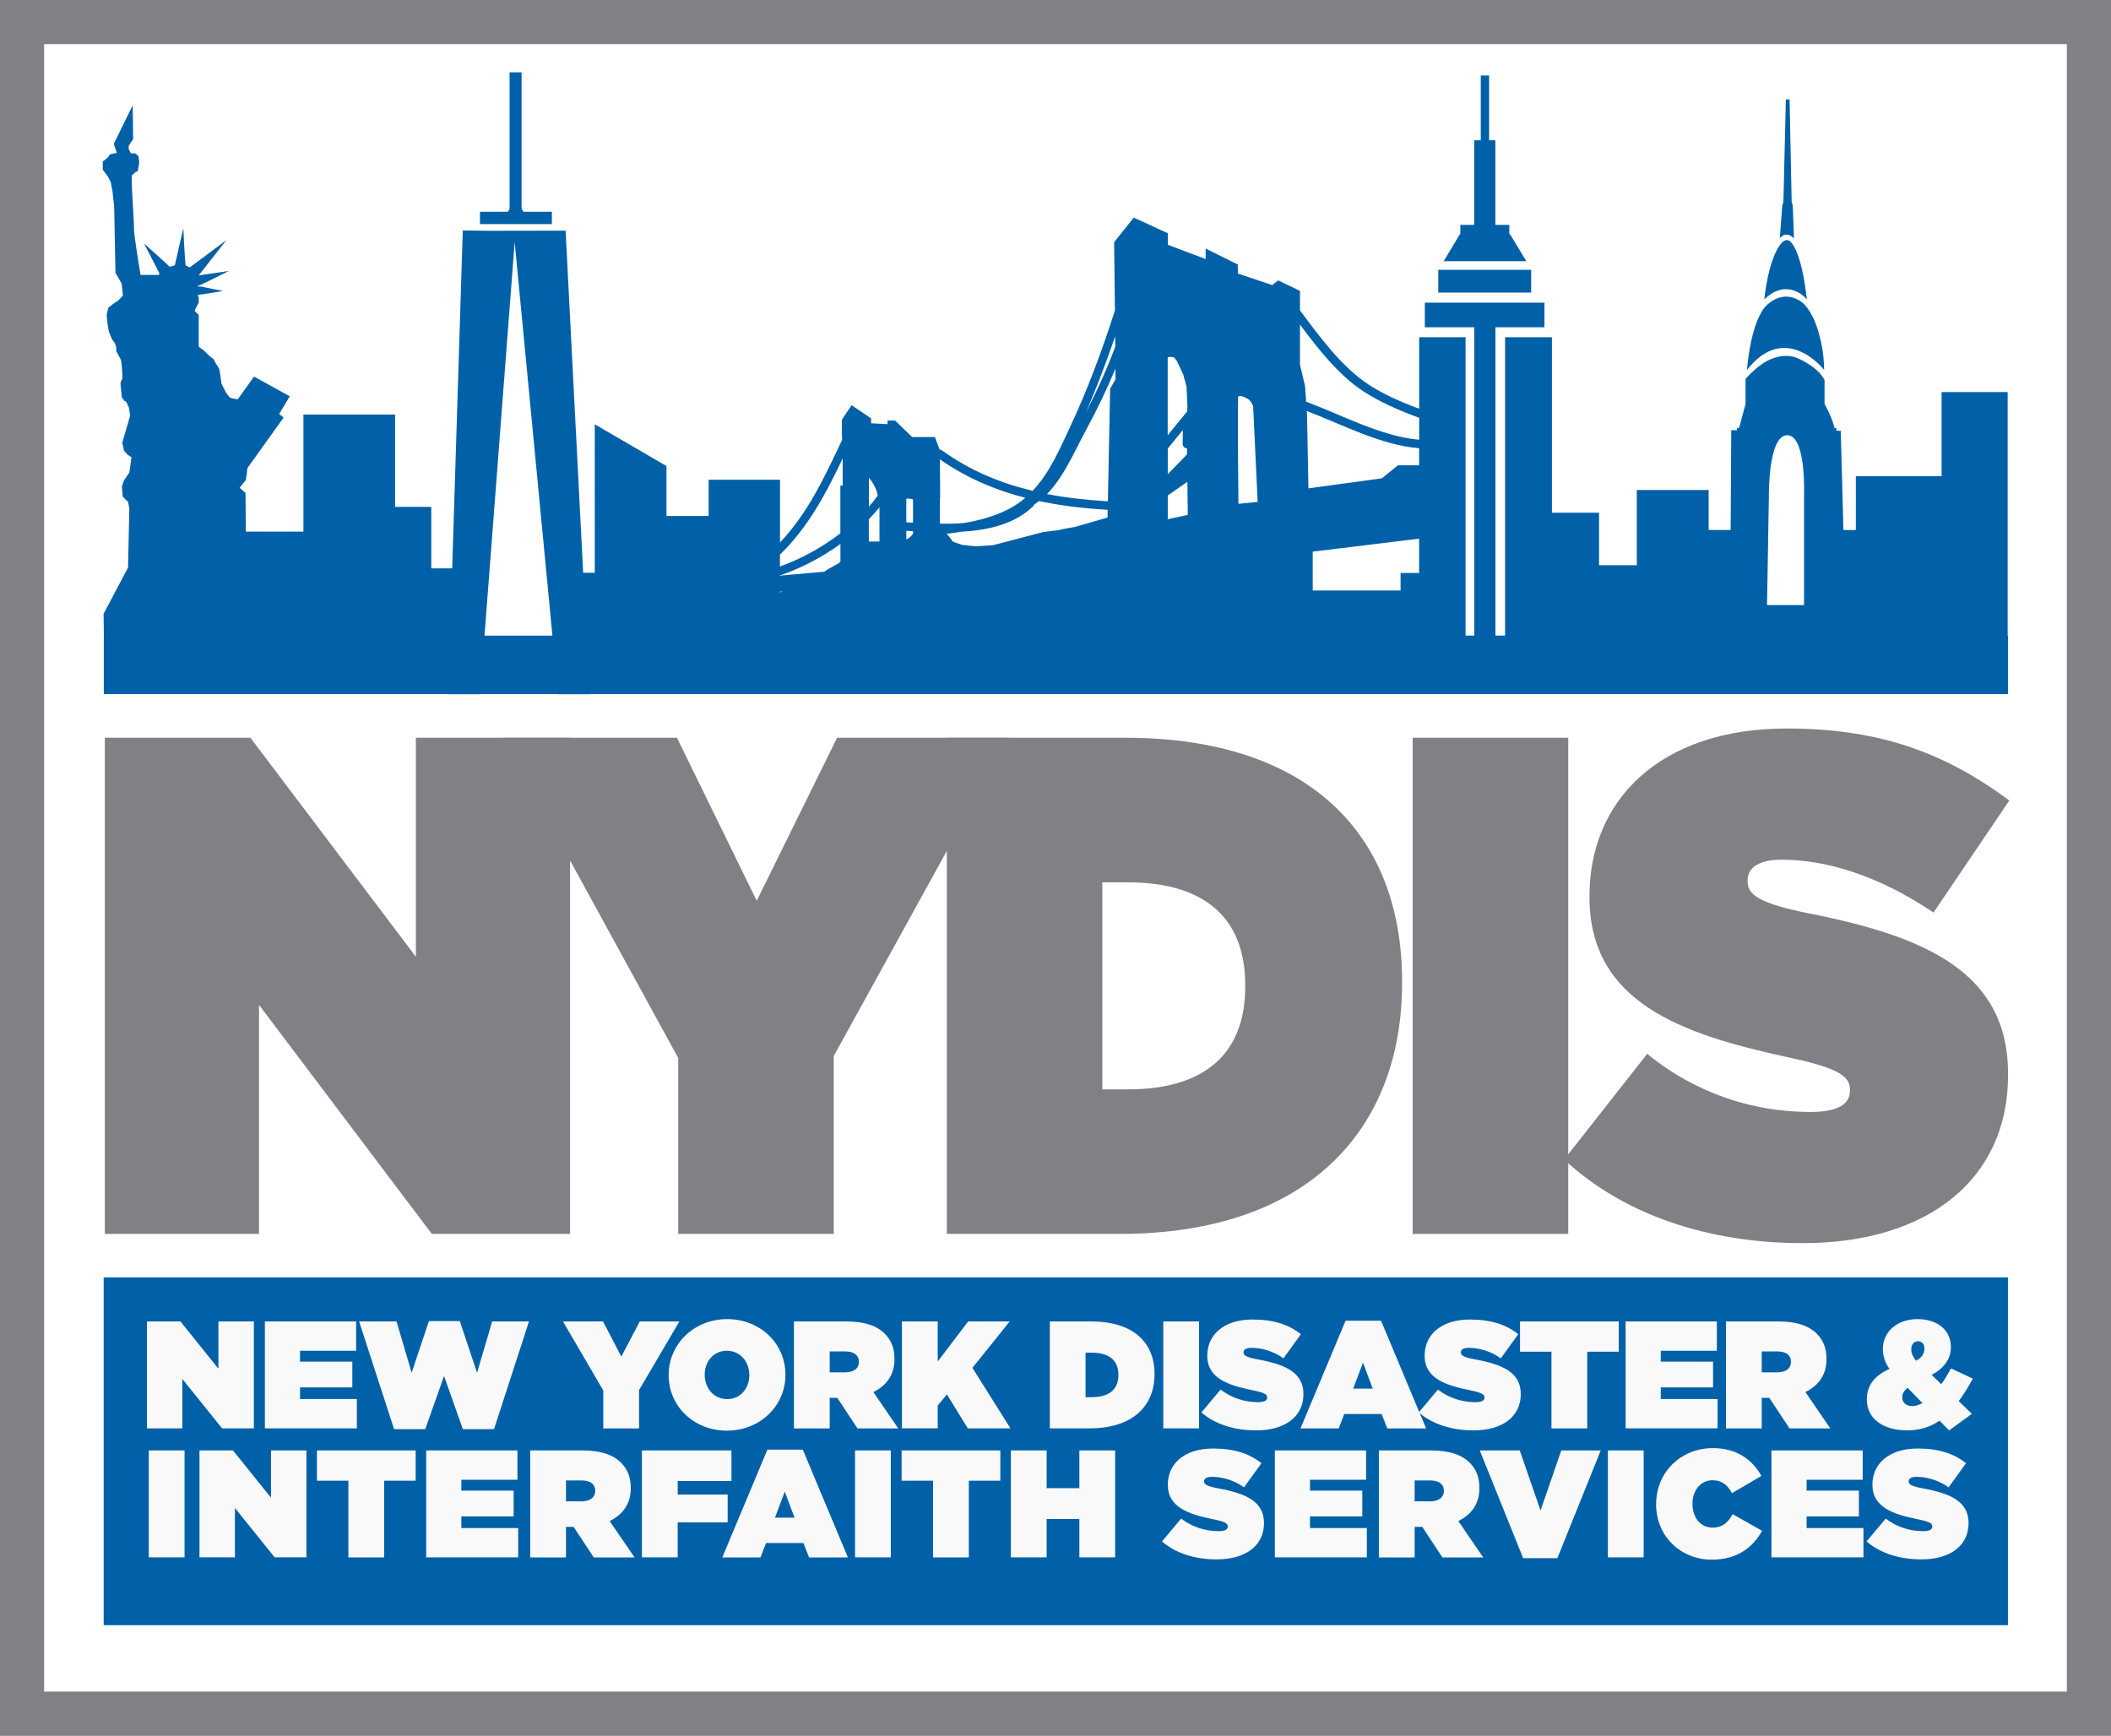 <?xml version="1.0" encoding="UTF-8"?><svg id="Layer_1" xmlns="http://www.w3.org/2000/svg" viewBox="0 0 310.91 255.65"><rect x="0" y="0" width="310.91" height="255.65" fill="#333333" stroke="none"/><defs><style>.cls-1{fill:#fff;}.cls-2{fill:#f9f9f9;}.cls-3{fill:#0060a8;}.cls-4{fill:#808184;}</style></defs><rect class="cls-1" x="0" y="0" width="310.91" height="255.64"/><path class="cls-4" d="M304.41,6.5v242.65H6.5V6.5h297.91M310.91,0H0v255.65h310.91V0h0Z"/><path class="cls-4" d="M15.44,108.66h21.44l24.37,32.26v-32.26h22.71v73.08h-20.36l-25.45-33.73v33.73H15.44v-73.08Z"/><path class="cls-4" d="M99.9,155.85l-25.84-47.19h25.64l11.75,24.01,11.84-24.01h25.35l-25.84,46.87v26.21h-22.91v-25.89Z"/><path class="cls-4" d="M139.45,108.66h26.23c27.21,0,40.82,14.3,40.82,35.91v.21c0,21.61-13.9,36.96-41.6,36.96h-25.45v-73.08ZM166.17,160.45c10.47,0,17.23-4.6,17.23-15.14v-.21c0-10.54-6.75-15.14-17.23-15.14h-3.82v30.49h3.82Z"/><path class="cls-4" d="M208.06,108.66h22.91v73.08h-22.91v-73.08Z"/><path class="cls-4" d="M230.37,170.78l12.23-15.56c7.44,6.06,15.96,8.56,23.99,8.56,4.11,0,5.87-1.14,5.87-3.13v-.21c0-2.09-2.15-3.24-9.49-4.8-15.36-3.34-28.87-8.04-28.87-23.49v-.21c0-13.89,10.18-24.64,29.07-24.64,13.21,0,23,3.34,32.76,10.61l-11.16,16.5c-8.29-5.6-16.02-7.79-22.39-7.79-3.42,0-4.99,1.25-4.99,3.02v.21c0,1.99,1.86,3.24,9.1,4.7,17.52,3.45,29.26,8.87,29.26,23.6v.21c0,15.35-11.84,24.74-30.24,24.74-13.9,0-26.43-4.18-35.14-12.32Z"/><rect class="cls-3" x="15.27" y="188.14" width="280.46" height="51.23"/><path class="cls-3" d="M81.29,31.19h-4.17c-.24-.19-.3-.56-.3-.56V10.65h-1.77v19.98c0,.4-.3.56-.3.56h-4.06v1.82h10.59v-1.82Z"/><path class="cls-3" d="M264.22,35.09l-.17-4.51s-.02-.67-.17-.71l-.31-15.23h-.55l-.36,15.23c-.15.05-.19.73-.19.73l-.34,4.49s.82-1.19,2.08,0Z"/><path class="cls-3" d="M262.98,42.59c2,0,3.14,1.52,3.14,1.52-.74-6.57-2.06-8.05-2.06-8.05-.9-1.53-1.85-.05-1.85-.05-1.85,2.46-2.36,8.1-2.36,8.1,0,0,1.39-1.52,3.14-1.52Z"/><path class="cls-3" d="M268.66,54.48c-.04-2.81-.56-4.49-.56-4.49-.77-3.59-2.26-5.12-2.64-5.42-2.58-1.98-4.78,0-4.78,0-2.83,1.83-3.38,9.91-3.38,9.91,5.71-7.27,11.36,0,11.36,0Z"/><polygon class="cls-3" points="222.4 34.51 222.29 34.51 222.29 33.12 220.24 33.12 220.24 20.66 219.31 20.66 219.31 11.12 218.09 11.12 218.09 20.66 217.12 20.66 217.12 33.12 215.08 33.12 215.08 34.51 215 34.51 212.63 38.47 224.8 38.47 222.4 34.51"/><rect class="cls-3" x="211.83" y="39.74" width="13.68" height="3.35"/><path class="cls-3" d="M295.73,93.62h-.04v-35.87h-9.73v12.39h-12.63v7.93h-1.83l-.39-14.6-.65-.05v-.37h-.27c-.27-1.39-1.47-3.57-1.47-3.57v-3.51c-.99-1.95-3.78-3.12-3.78-3.12-1.77-.89-3.64-.12-3.64-.12-2.14.61-4.21,3.09-4.21,3.09v3.66s-.63,2.34-.95,3.55h-.32v.34h-.84l-.09,14.69h-3.24v-5.89h-10.58v11.08h-5.56v-7.74h-6.94v-25.84h-6.9v43.94h-1.42v-45.41h7.22v-3.62h-17.62v3.62h7.28v45.41h-1.28v-43.94h-6.83v10.53c-2.67-.98-5.33-2.15-7.49-3.58-4.01-2.66-7.22-7.09-10.07-10.91v-2.87l-3.21-1.54-.88.69-5.05-1.7.02.24s0,0-.01,0c-.02-.97-.03-1.57-.03-1.57l-4.73-2.35v1.54l-5.56-2.09v-1.7l-5.03-2.31-2.89,3.62.09,7.78.03,2.27c-1.89,5.91-4.05,11.73-6.69,17.35-1.55,3.31-3.01,6.67-5.43,9.22-4.72-1.13-9.21-2.96-13.38-5.97-.11-.08-.22-.1-.32-.11l-.7-1.84h-3.34l-2.52-2.43h-1.11s0,.53,0,.53l-2.42-.13v-.72l-2.87-1.94-1.43,2.12v2.25l.03.77s-.03.03-.04.05c-2.58,5.49-5.02,10.71-9.11,15.03v-9.24h-10.51v5.34h-6.21v-7.36l-10.56-6.15v21.87h-1.71l-2.59-50.39-11.3.02-3.84-.05-1.56,49.77h-3.08v-9.05h-5.33v-13.6h-13.5v17.24h-8.44l-.05-.2-.04-5.5-.87-.76.92-1.14.24-1.77,5.32-7.43-.65-.54,1.56-2.59-5.26-2.91-2.4,3.35s-1.1-.13-1.23-.32-.48-.63-.48-.63l-.37-.7-.32-.7s-.26-1.9-.32-2.09-.65-1.01-.71-1.2l-.06-.19-.84-.7-.71-.7-.71-.51v-4.69l-.58-.56s.06-.32.19-.51c.13-.19.39-.76.39-.76v-.76s-.26-.38,0-.38,3.59-.55,3.59-.55l-3.26-.65s-.82,0-.37-.13c.45-.13,4.47-2.17,4.47-2.17l-4.43.65,4.07-5.19-5.4,4.03-.29-.17-.3-.11c-.13-.7-.35-5.52-.35-5.52l-1.25,5.48-.76.21h0c-.13-.19-3.77-3.42-3.77-3.42l2.28,4.42-.14.2h-2.66s-1.04-6.2-.97-6.89-.52-7.72-.26-7.84.46-.48.65-.48.19-.21.26-.53c.06-.32.13-.89.13-.89l-.13-.89-.45-.38h-.65l-.32-.63v-.51l.65-.95-.06-5-2.79,5.69.45,1.33-.97.19-.39.51-.71.57v1.2l.71.95.45.82.26,1.33.26,2.34.19,9.74.91,1.58.19,1.77s-.71.82-.91.89c-.19.06-1.23.89-1.23.89l-.26,1.07.13,1.34.19,1.08.45,1.14.45.63.19.57v.57l.71,1.33s.13.89.13,1.08.06.89.06.89v.82s-.26.38-.26.57,0,.44.06.89.13,1.25.13,1.25l.39.52s.26.06.32.25.32.7.32.7l.19,1.23-.58,1.99-.58,1.98.26,1.19.52.57.58.39-.32,2.26-.78,1.14-.32.89.13,1.5.78.77.19.95-.19,8.73-3.6,6.82.04,3.18h-.01v8.64h50.76v.02s4.67,0,4.67,0v-.02h11.49v.02h4.62v-.02s208.92,0,208.92,0v-8.64ZM71.36,93.62l4.44-57.97,5.56,57.97h-10ZM114.87,87.25v-.12h.39s-.39.12-.39.12ZM123.77,82.69l-.24.27-.71.39-.9.52-.54.34c-2.13.19-5.11.45-6.5.57v-.08c.08,0,.17,0,.27-.04,2.99-1.05,5.95-2.6,8.63-4.54v2.56ZM124.12,71.52h-.35v7.03c-2.72,2.1-5.78,3.77-8.9,4.89v-1.75c4.17-4.05,6.76-8.95,9.24-14.17v4.01ZM127.96,70.36c.38.39.68.95.88,1.33.22.43.36.86.44,1.31-.42.56-.85,1.11-1.31,1.64v-4.28ZM129.53,79.76h-1.57v-3.27c.55-.57,1.08-1.16,1.57-1.77v5.04ZM133.56,80.76h-.08s.03-.01.05-.02c.01,0,.02-.01.04-.01,0,.01,0,.02,0,.03ZM134.47,78.62c-.26.37-.58.67-.99.83v-1.27c.32.02.65.03.99.05v.39ZM134.47,76.98c-.34-.02-.67-.04-.99-.05v-3.47c.27-.05.66,0,.86.05.05.01.09.03.13.05v3.43ZM164.24,49.54l.02,1.51c-1.21,3.24-2.62,6.38-4.22,9.47-.05.1-.1.2-.15.3,1.62-3.69,3.04-7.47,4.35-11.28ZM138.42,67.65c3.94,2.75,8.16,4.53,12.59,5.67-.77.66-1.63,1.25-2.61,1.74-2.03,1.02-4.23,1.61-6.46,1.98-1.17.09-2.35.11-3.51.09v-3.78h.04s-.04-5.71-.04-5.71ZM163.12,76.23l-4.76,1.37s-2.27.39-2.31.46l-2.42.31-7.37,1.93-2.64.17-1.87-.21-1.21-.4-.35-.21c-.02-.09-.05-.19-.13-.28-.21-.25-.41-.51-.62-.76.72-.08,1.43-.17,2.12-.29,4.01-.23,7.95-1.13,10.64-3.8.08-.07.12-.16.15-.24.24-.15.46-.31.69-.48,3.28.7,6.65,1.08,10.1,1.29l-.02,1.15ZM163.5,57.24l-.33,16.6c-3.05-.19-6.05-.51-8.97-1.07,2.51-2.56,4.05-6.3,5.7-9.33,1.62-2.99,3.09-6.04,4.39-9.16v1.6s-.78,1.36-.78,1.36ZM171.99,52.62c.2-.09.57-.06.94.03l.43.56.9,1.94.5,1.82.13,2.98-.05.7s-.08.05-.11.09c-.92,1.12-1.83,2.25-2.75,3.37v-11.47ZM171.99,66.06c.74-.91,1.48-1.82,2.22-2.72-.01.68-.02,1.36-.03,2.04,0,.41.32.64.64.66v.9s-2.83,2.9-2.83,2.9v-3.78ZM171.99,76.47v-3.49l2.89-2.02.06,4.88-2.95.63ZM182.4,74.21s-.15-11.96-.05-15.77c.26-.37,1.46.28,1.63.45.26.25.43.57.58.89l.67,14.15-2.83.28ZM209.01,84.39h-2.73v2.58h-12.94v-5.72l15.67-1.91v5.05ZM209.01,68.53h-3.11s-2.37,1.92-2.37,1.92l-10.82,1.48-.21-10.87-.04-.53c5.28,2.02,10.92,5.03,16.55,5.49v2.51ZM209.01,64.77c-5.63-.5-11.37-3.65-16.64-5.6l-.16-2.3-.75-3.16v-5.91c2.67,3.58,5.67,7.44,9.36,9.85,2.43,1.58,5.31,2.84,8.2,3.88v3.24ZM265.71,89.12h-5.46l.27-16.05s-.13-8.97,2.71-8.97,2.47,8.97,2.47,8.97v16.05Z"/><path class="cls-2" d="M21.64,194.63h4.93l5.6,6.96v-6.96h5.22v15.75h-4.68l-5.85-7.27v7.27h-5.22v-15.75Z"/><path class="cls-2" d="M39.01,194.63h13.44v4.32h-8.26v1.6h7.7v3.8h-7.7v1.71h8.37v4.32h-13.55v-15.75Z"/><path class="cls-2" d="M52.89,194.63h5.51l2.23,7.56,2.54-7.61h4.55l2.54,7.61,2.23-7.56h5.42l-5.15,15.87h-4.59l-2.77-7.83-2.77,7.83h-4.59l-5.15-15.87Z"/><path class="cls-2" d="M88.85,204.8l-5.94-10.17h5.9l2.7,5.18,2.72-5.18h5.83l-5.94,10.11v5.65h-5.27v-5.58Z"/><path class="cls-2" d="M98.48,202.55v-.04c0-4.57,3.76-8.22,8.62-8.22s8.58,3.6,8.58,8.17v.05c0,4.57-3.76,8.21-8.62,8.21s-8.58-3.6-8.58-8.17ZM110.36,202.55v-.04c0-1.87-1.28-3.56-3.31-3.56s-3.26,1.67-3.26,3.51v.05c0,1.87,1.28,3.56,3.31,3.56s3.26-1.67,3.26-3.51Z"/><path class="cls-2" d="M116.93,194.63h7.7c2.79,0,4.57.7,5.67,1.8.95.95,1.44,2.12,1.44,3.74v.04c0,2.3-1.19,3.89-3.11,4.82l3.67,5.36h-6.01l-2.97-4.5h-1.12v4.5h-5.27v-15.75ZM124.47,202.13c1.26,0,2.03-.56,2.03-1.53v-.04c0-1.01-.79-1.51-2-1.51h-2.3v3.08h2.27Z"/><path class="cls-2" d="M132.84,194.63h5.27v5.9l4.48-5.9h6.12l-5.49,6.84,5.6,8.91h-6.28l-3.08-5-1.35,1.64v3.35h-5.27v-15.75Z"/><path class="cls-2" d="M154.62,194.63h6.03c6.26,0,9.39,3.08,9.39,7.74v.04c0,4.66-3.2,7.97-9.57,7.97h-5.85v-15.75ZM159.88,199.22v6.57h.88c2.41,0,3.96-.99,3.96-3.26v-.04c0-2.27-1.55-3.26-3.96-3.26h-.88Z"/><path class="cls-2" d="M171.33,194.63h5.27v15.75h-5.27v-15.75Z"/><path class="cls-2" d="M176.96,208.02l2.81-3.35c1.71,1.31,3.67,1.85,5.51,1.85.95,0,1.35-.25,1.35-.67v-.05c0-.45-.5-.7-2.18-1.04-3.53-.72-6.64-1.73-6.64-5.06v-.04c0-2.99,2.34-5.31,6.68-5.31,3.04,0,5.29.72,7.11,2.16l-2.57,3.56c-1.49-1.08-3.26-1.55-4.73-1.55-.79,0-1.15.27-1.15.65v.04c0,.43.43.7,2.09,1.01,4.03.74,6.73,1.91,6.73,5.09v.04c0,3.31-2.72,5.33-6.96,5.33-3.2,0-6.08-.9-8.08-2.66Z"/><path class="cls-2" d="M198.18,194.52h5.22l6.64,15.87h-5.72l-.83-2.12h-5.51l-.81,2.12h-5.63l6.64-15.87ZM202.18,204.53l-1.44-3.83-1.44,3.83h2.88Z"/><path class="cls-2" d="M208.97,208.02l2.81-3.35c1.71,1.31,3.67,1.85,5.51,1.85.95,0,1.35-.25,1.35-.67v-.05c0-.45-.5-.7-2.18-1.04-3.53-.72-6.64-1.73-6.64-5.06v-.04c0-2.99,2.34-5.31,6.68-5.31,3.04,0,5.29.72,7.11,2.16l-2.57,3.56c-1.49-1.08-3.26-1.55-4.73-1.55-.79,0-1.15.27-1.15.65v.04c0,.43.43.7,2.09,1.01,4.03.74,6.73,1.91,6.73,5.09v.04c0,3.31-2.72,5.33-6.95,5.33-3.2,0-6.08-.9-8.08-2.66Z"/><path class="cls-2" d="M228.51,199.09h-4.64v-4.46h14.54v4.46h-4.64v11.3h-5.27v-11.3Z"/><path class="cls-2" d="M239.42,194.63h13.44v4.32h-8.26v1.6h7.7v3.8h-7.7v1.71h8.37v4.32h-13.55v-15.75Z"/><path class="cls-2" d="M254.2,194.63h7.7c2.79,0,4.57.7,5.67,1.8.95.95,1.44,2.12,1.44,3.74v.04c0,2.3-1.19,3.89-3.11,4.82l3.67,5.36h-6.01l-2.97-4.5h-1.12v4.5h-5.27v-15.75ZM261.74,202.13c1.26,0,2.03-.56,2.03-1.53v-.04c0-1.01-.79-1.51-2-1.51h-2.3v3.08h2.27Z"/><path class="cls-2" d="M285.64,209.26c-1.4.95-2.95,1.42-4.75,1.42-3.4,0-5.94-1.62-5.94-4.55v-.04c0-1.89,1.01-3.44,3.33-4.46-.7-1.01-.97-1.96-.97-2.93v-.04c0-2.39,1.98-4.37,5.09-4.37s4.93,1.76,4.93,4.1v.04c0,1.78-1.1,3.17-2.84,4.07l1.42,1.37c.52-.67.97-1.49,1.44-2.32l3.22,1.51c-.7,1.26-1.37,2.36-2.09,3.31l1.94,1.87-3.35,2.45-1.42-1.44ZM283.14,206.65l-2.18-2.23c-.56.4-.79.88-.79,1.37v.05c0,.76.59,1.26,1.49,1.26.47,0,.99-.18,1.49-.45ZM283.43,198.66v-.05c0-.65-.38-1.06-.95-1.06s-.99.47-.99,1.19v.04c0,.54.25,1.04.7,1.64.88-.45,1.24-1.1,1.24-1.78Z"/><path class="cls-2" d="M21.91,213.63h5.27v15.75h-5.27v-15.75Z"/><path class="cls-2" d="M29.38,213.63h4.93l5.6,6.96v-6.96h5.22v15.75h-4.68l-5.85-7.27v7.27h-5.22v-15.75Z"/><path class="cls-2" d="M51.32,218.09h-4.64v-4.46h14.54v4.46h-4.64v11.3h-5.27v-11.3Z"/><path class="cls-2" d="M62.77,213.63h13.44v4.32h-8.26v1.6h7.7v3.8h-7.7v1.71h8.37v4.32h-13.55v-15.75Z"/><path class="cls-2" d="M78.09,213.63h7.7c2.79,0,4.57.7,5.67,1.8.95.95,1.44,2.12,1.44,3.74v.04c0,2.3-1.19,3.89-3.11,4.82l3.67,5.36h-6.01l-2.97-4.5h-1.12v4.5h-5.27v-15.75ZM85.63,221.13c1.26,0,2.03-.56,2.03-1.53v-.04c0-1.01-.79-1.51-2-1.51h-2.3v3.08h2.27Z"/><path class="cls-2" d="M94.54,213.63h13.19v4.5h-7.92v2h7.36v4.1h-7.36v5.15h-5.27v-15.75Z"/><path class="cls-2" d="M113.02,213.52h5.22l6.64,15.87h-5.72l-.83-2.12h-5.51l-.81,2.12h-5.63l6.64-15.87ZM117.02,223.53l-1.44-3.83-1.44,3.83h2.88Z"/><path class="cls-2" d="M125.93,213.63h5.27v15.75h-5.27v-15.75Z"/><path class="cls-2" d="M137.43,218.09h-4.64v-4.46h14.54v4.46h-4.64v11.3h-5.27v-11.3Z"/><path class="cls-2" d="M148.88,213.63h5.27v5.56h4.82v-5.56h5.27v15.75h-5.27v-5.65h-4.82v5.65h-5.27v-15.75Z"/><path class="cls-2" d="M171.15,227.02l2.81-3.35c1.71,1.31,3.67,1.85,5.51,1.85.95,0,1.35-.25,1.35-.67v-.05c0-.45-.5-.7-2.18-1.04-3.53-.72-6.64-1.73-6.64-5.06v-.04c0-2.99,2.34-5.31,6.68-5.31,3.04,0,5.29.72,7.11,2.16l-2.57,3.56c-1.49-1.08-3.26-1.55-4.73-1.55-.79,0-1.15.27-1.15.65v.04c0,.43.43.7,2.09,1.01,4.03.74,6.73,1.91,6.73,5.09v.04c0,3.31-2.72,5.33-6.96,5.33-3.2,0-6.08-.9-8.08-2.66Z"/><path class="cls-2" d="M187.76,213.63h13.44v4.32h-8.26v1.6h7.7v3.8h-7.7v1.71h8.37v4.32h-13.55v-15.75Z"/><path class="cls-2" d="M203.08,213.63h7.7c2.79,0,4.57.7,5.67,1.8.95.95,1.44,2.12,1.44,3.74v.04c0,2.3-1.19,3.89-3.11,4.82l3.67,5.36h-6.01l-2.97-4.5h-1.12v4.5h-5.27v-15.75ZM210.62,221.13c1.26,0,2.03-.56,2.03-1.53v-.04c0-1.01-.79-1.51-2-1.51h-2.3v3.08h2.27Z"/><path class="cls-2" d="M217.93,213.63h5.9l3.06,8.85,3.06-8.85h5.81l-6.39,15.87h-5.04l-6.39-15.87Z"/><path class="cls-2" d="M236.81,213.63h5.27v15.75h-5.27v-15.75Z"/><path class="cls-2" d="M243.92,221.55v-.04c0-4.7,3.67-8.22,8.37-8.22,3.47,0,5.81,1.69,7.13,4.1l-4.34,2.54c-.59-1.12-1.42-1.91-2.86-1.91-1.78,0-2.95,1.55-2.95,3.44v.05c0,2.05,1.21,3.49,2.95,3.49,1.49,0,2.32-.81,2.97-1.98l4.34,2.45c-1.33,2.34-3.53,4.25-7.45,4.25-4.37,0-8.17-3.29-8.17-8.17Z"/><path class="cls-2" d="M260.9,213.63h13.44v4.32h-8.26v1.6h7.7v3.8h-7.7v1.71h8.37v4.32h-13.55v-15.75Z"/><path class="cls-2" d="M274.92,227.02l2.81-3.35c1.71,1.31,3.67,1.85,5.51,1.85.95,0,1.35-.25,1.35-.67v-.05c0-.45-.5-.7-2.18-1.04-3.53-.72-6.64-1.73-6.64-5.06v-.04c0-2.99,2.34-5.31,6.68-5.31,3.04,0,5.29.72,7.11,2.16l-2.57,3.56c-1.49-1.08-3.26-1.55-4.73-1.55-.79,0-1.15.27-1.15.65v.04c0,.43.43.7,2.09,1.01,4.03.74,6.73,1.91,6.73,5.09v.04c0,3.31-2.72,5.33-6.95,5.33-3.2,0-6.08-.9-8.08-2.66Z"/></svg>